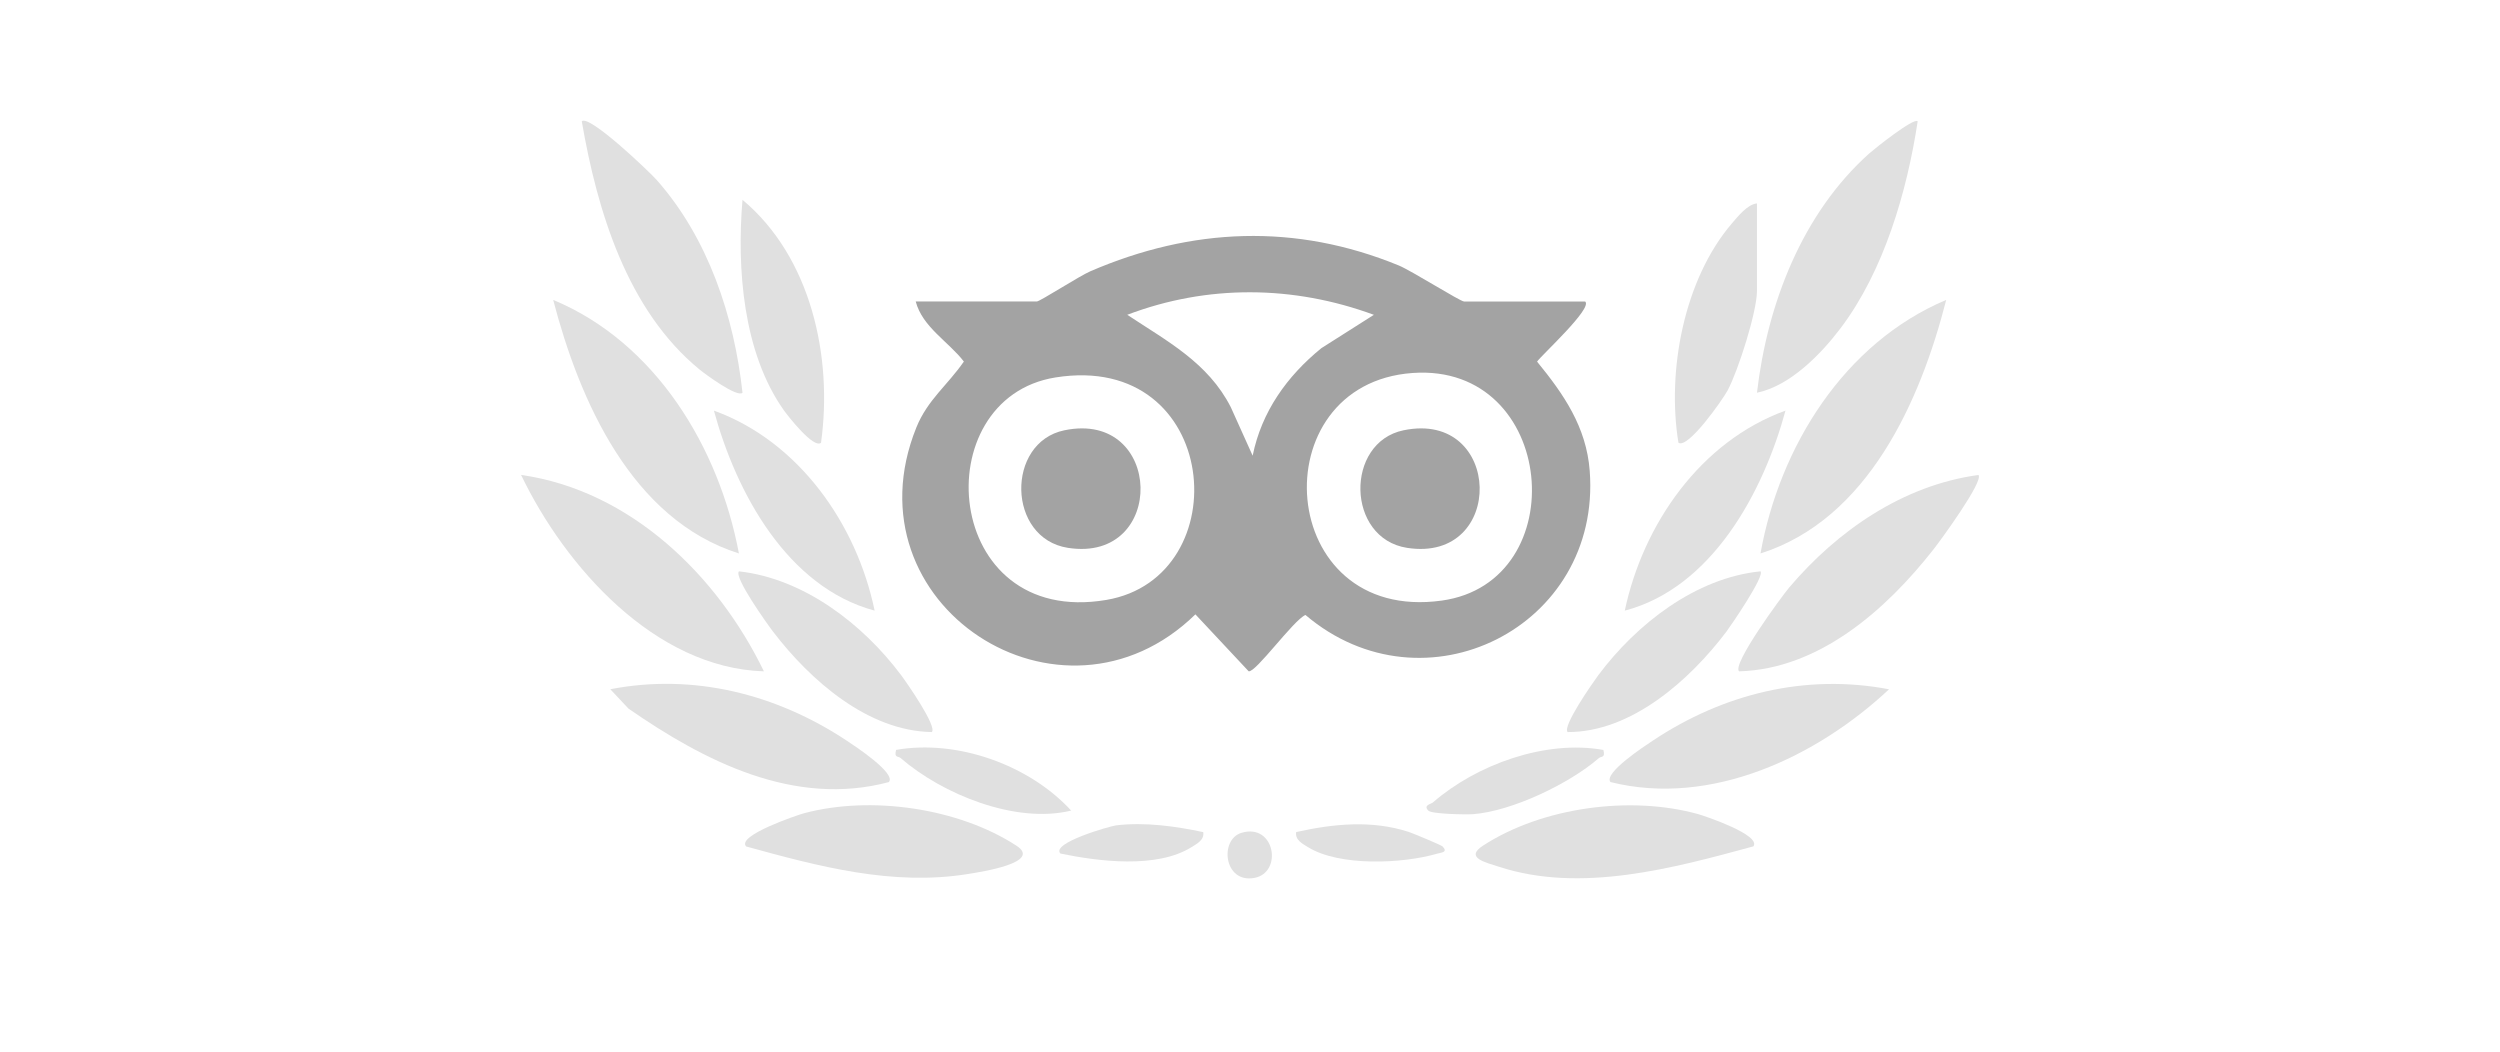 <?xml version="1.0" encoding="UTF-8"?>
<svg xmlns="http://www.w3.org/2000/svg" id="Layer_1" version="1.1" viewBox="0 0 375.96 158.25">
  <defs>
    <style>
      .st0 {
        fill: none;
      }

      .st1 {
        fill: #a3a3a3;
      }

      .st2 {
        fill: #e0e0e0;
      }
    </style>
  </defs>
  <rect class="st0" width="375.96" height="158.25"></rect>
  <g id="_x37_85yuN">
    <g>
      <path class="st2" d="M288.39,18.24c-1.61,10.59-5.08,22.5-11.59,31.11-2.96,3.92-7.6,8.68-12.58,9.71,1.55-13.32,6.77-26.94,16.9-36,.8-.71,6.69-5.41,7.26-4.82Z"></path>
      <path class="st2" d="M114.88,100.96c-16.4-.51-29.88-15.73-36.52-29.54,16.46,2.35,29.53,15.11,36.52,29.54Z"></path>
      <path class="st2" d="M297.52,71.42c.88.87-5.75,9.93-6.77,11.22-7.1,9.04-17.16,17.98-29.22,18.32-1.11-1.04,6.4-11.26,7.53-12.6,7.25-8.56,17.13-15.38,28.45-16.93Z"></path>
      <path class="st2" d="M111.66,59.06c-.77.78-5.57-2.77-6.45-3.48-10.91-8.94-15.4-23.89-17.72-37.34,1.1-1.08,10.23,7.64,11.29,8.85,7.73,8.76,11.63,20.5,12.88,31.97Z"></path>
      <path class="st2" d="M292.68,45.1c-3.89,15.24-11.79,33.01-27.93,38.13,2.87-16.05,12.57-31.65,27.93-38.13Z"></path>
      <path class="st2" d="M111.12,83.23c-16.12-5.1-23.97-22.95-27.93-38.13,15.4,6.41,24.94,22.18,27.93,38.13Z"></path>
      <path class="st2" d="M284.09,103.65c-10.83,10.14-26.75,17.75-41.9,13.96-1.11-1.33,5.17-5.44,6.38-6.24,10.56-7.03,22.94-10.11,35.52-7.71Z"></path>
      <path class="st2" d="M133.68,117.61c-14.25,3.81-27.78-3.15-39.17-11.05l-2.73-2.91c12.55-2.43,24.98.74,35.52,7.71,1.21.8,7.49,4.92,6.38,6.24Z"></path>
      <path class="st2" d="M112.2,127.28c-1.47-1.62,7.8-4.74,8.71-4.98,10.04-2.69,23.2-.81,31.95,4.88,3.89,2.53-5.22,3.92-7.25,4.25-11.4,1.85-22.52-1.14-33.42-4.14Z"></path>
      <path class="st2" d="M263.68,127.28c-12,3.27-25.97,7.09-38.25,3.07-2.03-.66-5.2-1.36-2.41-3.18,8.91-5.79,22.18-7.57,32.35-4.74,1.08.3,9.54,3.16,8.31,4.85Z"></path>
      <path class="st2" d="M123.47,66.58c-1.08.97-4.95-3.98-5.59-4.88-6.15-8.67-7.09-21.37-6.22-31.65,10.31,8.61,13.6,23.63,11.81,36.53Z"></path>
      <path class="st2" d="M264.75,85.92c.69.66-4.36,8.04-5.14,9.09-5.49,7.26-14.3,15.12-23.86,15.08-.86-.81,3.81-7.47,4.61-8.55,5.74-7.69,14.64-14.64,24.39-15.62Z"></path>
      <path class="st2" d="M131.53,91.83c-13.15-3.53-20.83-17.76-24.17-30.08,12.76,4.62,21.47,17.05,24.17,30.08Z"></path>
      <path class="st2" d="M140.13,110.09c-9.61-.15-18.27-7.77-23.86-15.08-.86-1.12-5.98-8.28-5.14-9.09,9.76,1.1,18.62,7.91,24.39,15.62.8,1.07,5.46,7.74,4.61,8.55Z"></path>
      <path class="st2" d="M268.51,61.75c-3.33,12.25-11.05,26.64-24.17,30.08,2.75-12.97,11.38-25.46,24.17-30.08Z"></path>
      <path class="st2" d="M264.22,30.59v13.16c0,3.14-2.83,11.99-4.4,14.94-.73,1.37-5.98,8.88-7.41,7.89-1.76-10.77.81-24.57,8.07-33.02.9-1.05,2.33-2.84,3.74-2.97Z"></path>
      <path class="st2" d="M241.12,112.78c.33,1.25-.31.9-.68,1.23-4.42,3.84-13.08,7.99-18.93,8.43-1.09.08-6.2-.02-6.71-.53-.82-.83.42-1,.68-1.23,6.59-5.73,16.97-9.46,25.64-7.9Z"></path>
      <path class="st2" d="M161.08,121.9c-8.33,2.04-19.36-2.45-25.64-7.9-.38-.33-1.01.02-.68-1.23,9.24-1.61,20.04,2.29,26.32,9.12Z"></path>
      <path class="st2" d="M216.94,127.29c.86.89-.18.91-.78,1.08-5.22,1.53-14.73,1.96-19.47-.98-.81-.5-1.95-1.07-1.77-2.26,5.61-1.25,11.38-1.83,16.94-.02.64.21,4.89,1.98,5.08,2.18Z"></path>
      <path class="st2" d="M180.95,125.14c.18,1.19-.96,1.75-1.77,2.26-5.23,3.26-13.97,2.15-19.71.96-1.49-1.58,7.49-4.13,8.38-4.24,4.35-.51,8.87.12,13.1,1.02Z"></path>
      <path class="st2" d="M186.71,125.24c5.03-1.5,6.25,6.01,1.9,6.79-4.57.82-5.26-5.79-1.9-6.79Z"></path>
      <path class="st1" d="M238.39,45.35c1.15,1.01-6.53,8.02-7.24,9.03,4.02,4.92,7.42,9.83,7.92,16.44,1.79,23.52-24.92,36.82-42.75,21.66-1.81.78-7.48,8.7-8.54,8.47l-8.01-8.56c-20.13,19.65-52.7-1.45-41.97-28.09,1.68-4.17,4.72-6.4,7.15-9.93-2.31-3-6.22-5.17-7.24-9.03h18.21c.46,0,6.43-3.85,8.04-4.54,15.28-6.59,30.86-7.25,46.39-.88,1.92.79,9.25,5.42,9.82,5.42h18.21ZM206.6,47.34c-12.1-4.45-25.01-4.58-37.08,0,5.96,3.95,12.16,7.19,15.57,13.89l3.29,7.3c1.34-6.62,5.17-11.97,10.33-16.17l7.89-5.01ZM212.44,56.09c-22.99,1.63-20.66,37.7,4.37,34.23,20.03-2.77,17.32-35.76-4.37-34.23ZM158.74,56.76c-19.72,3.14-17.09,37.65,7.63,33.46,19.98-3.39,17.23-37.42-7.63-33.46Z"></path>
      <path class="st1" d="M211.06,64.71c14.92-3.1,15.45,19.99.55,17.68-9.18-1.42-9.37-15.85-.55-17.68Z"></path>
      <path class="st1" d="M160.06,64.71c14.92-3.1,15.45,19.99.55,17.68-9.18-1.42-9.37-15.85-.55-17.68Z"></path>
    </g>
  </g>
</svg>
